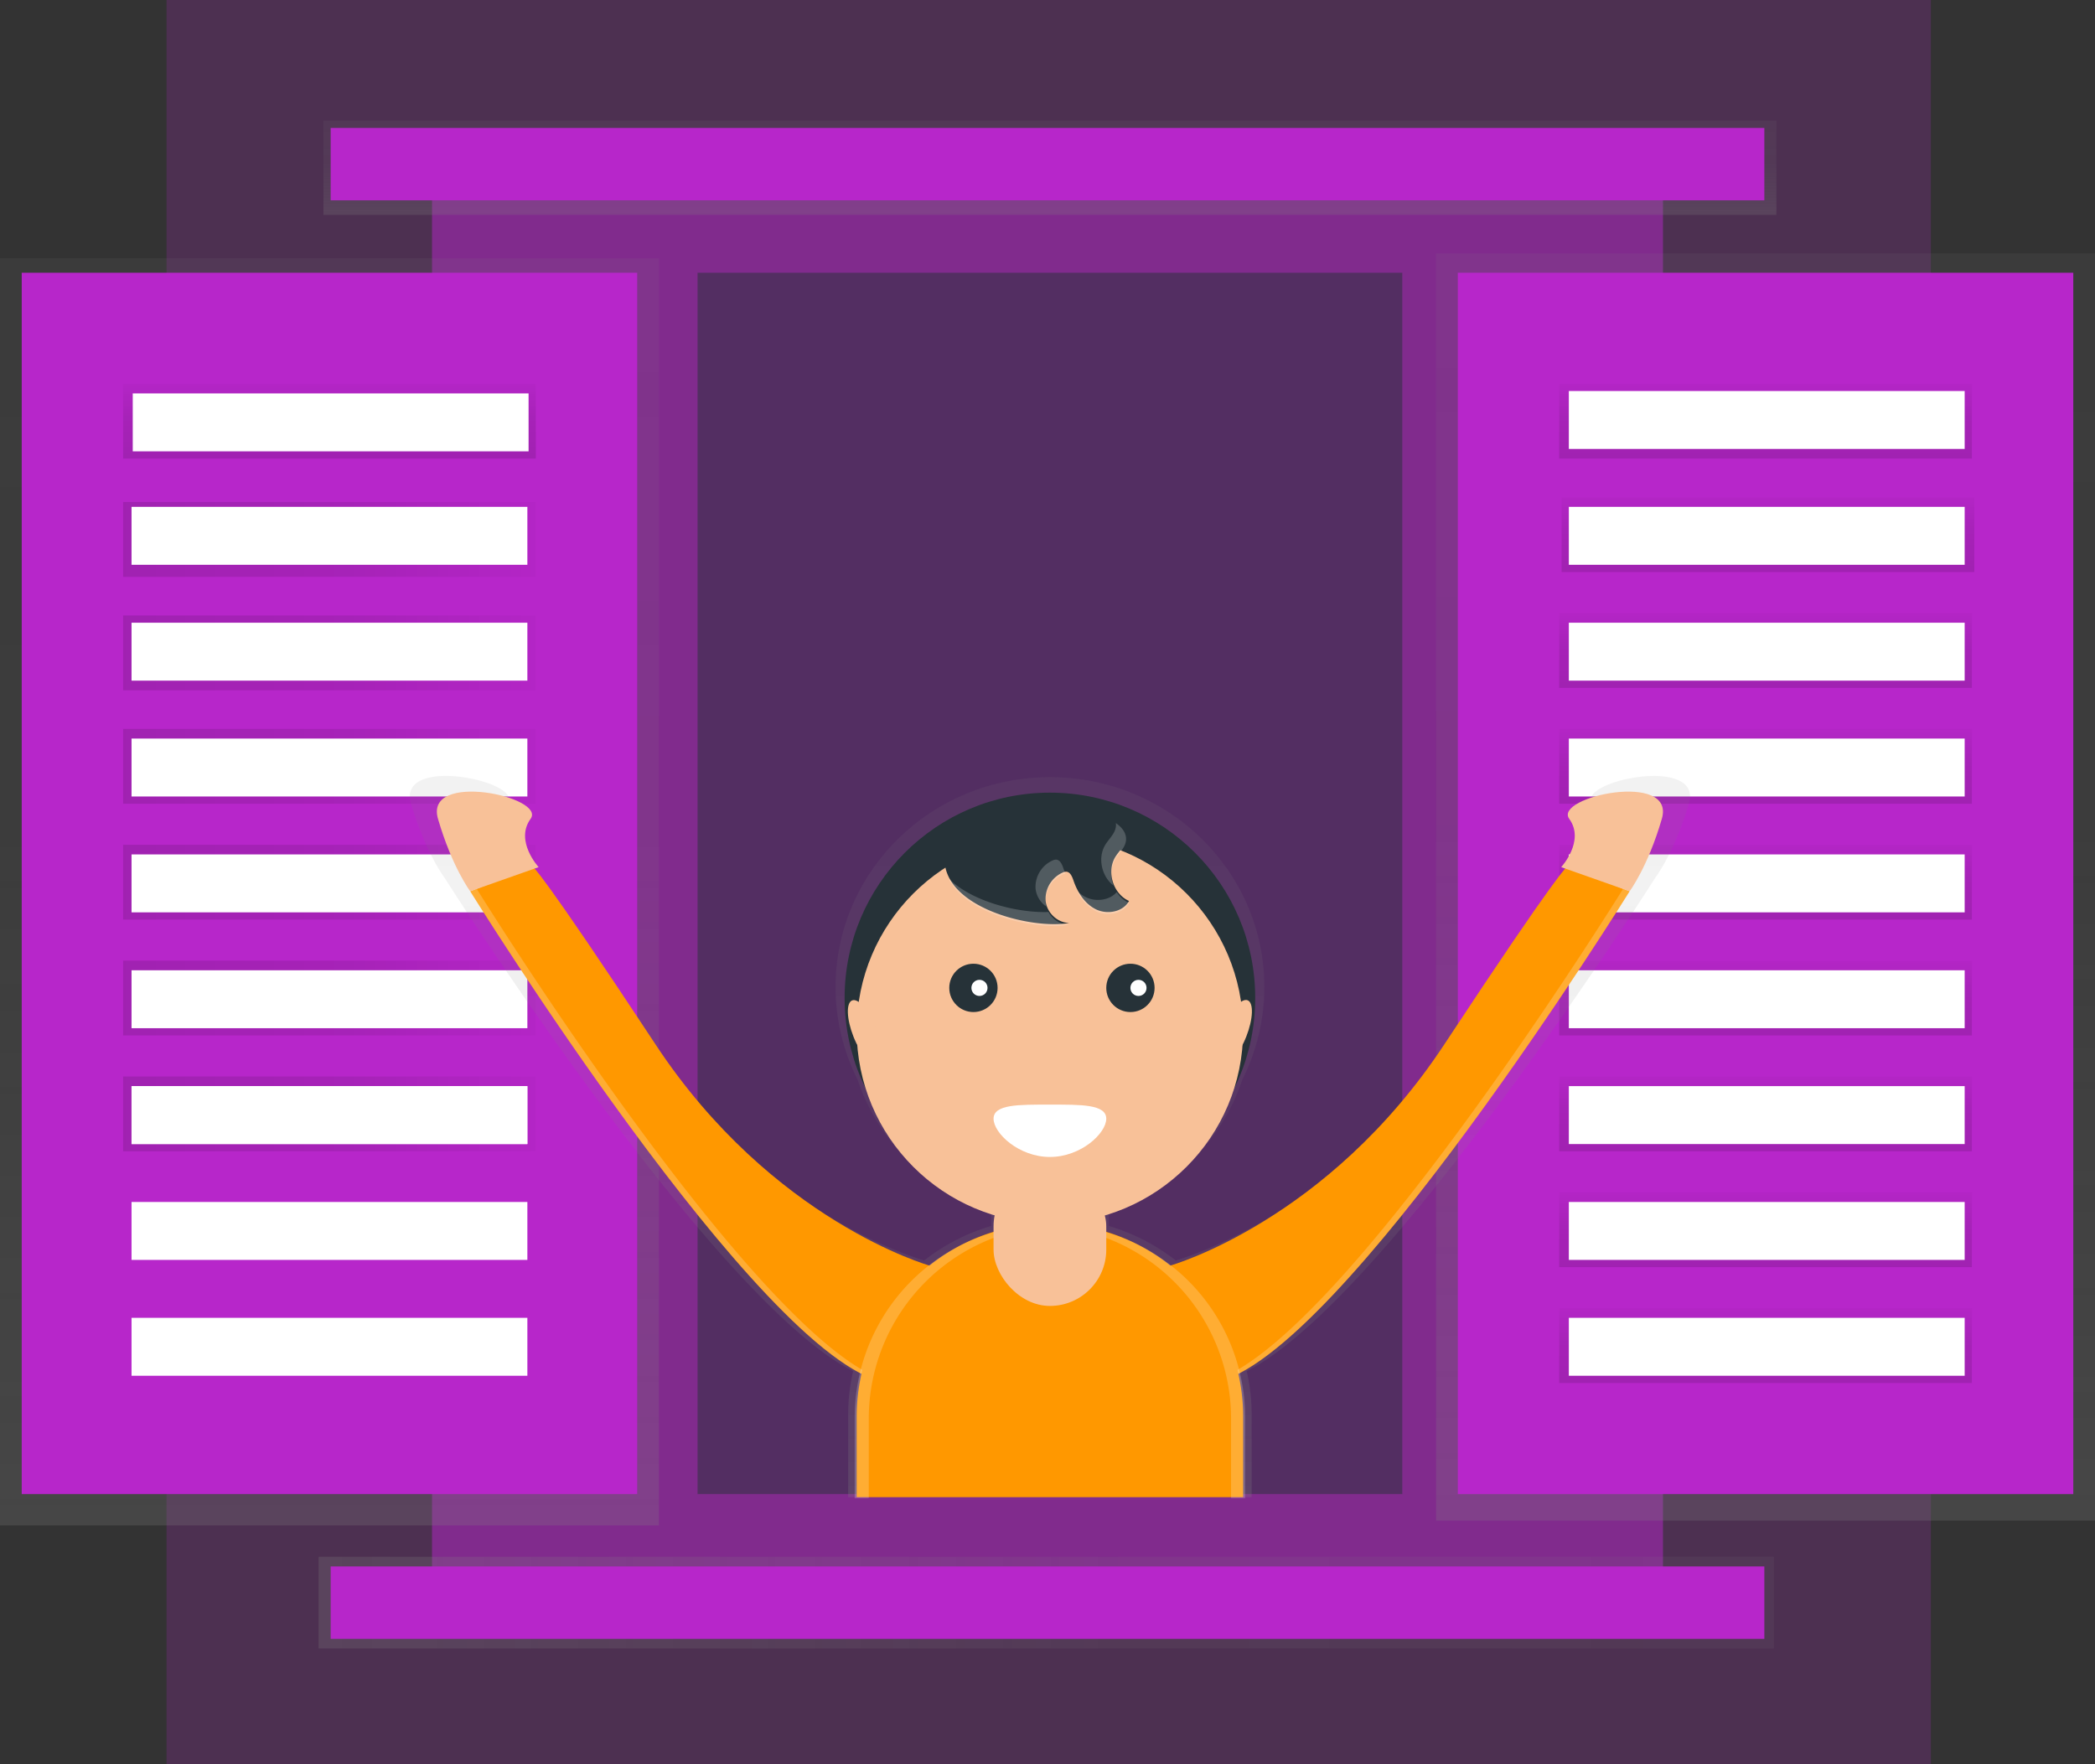 <svg xmlns="http://www.w3.org/2000/svg" xmlns:xlink="http://www.w3.org/1999/xlink" id="fd1e300e-6133-4b79-9025-3394cccdd89f" width="868" height="731" data-name="Layer 1" viewBox="0 0 868 731"><rect x="0" y="0" width="868" height="731" fill="#333333" stroke="none"/><defs><linearGradient id="06147ff9-8cd2-48ac-a1c1-caecd7b6d6a5" x1="731.5" x2="731.5" y1="630" y2="105" gradientUnits="userSpaceOnUse"><stop offset="0" stop-color="gray" stop-opacity=".25"/><stop offset=".54" stop-color="gray" stop-opacity=".12"/><stop offset="1" stop-color="gray" stop-opacity=".1"/></linearGradient><linearGradient id="a49b107c-cf66-4ec6-8282-86ab0caa351c" x1="136.5" x2="136.5" y1="632" y2="107" xlink:href="#06147ff9-8cd2-48ac-a1c1-caecd7b6d6a5"/><linearGradient id="1f9811ff-c8f4-40a6-be63-e60ca0341cbe" x1="136.5" x2="136.5" y1="190" y2="159" gradientUnits="userSpaceOnUse"><stop offset="0" stop-opacity=".12"/><stop offset=".55" stop-opacity=".09"/><stop offset="1" stop-opacity=".02"/></linearGradient><linearGradient id="b9a200bd-353c-4381-b6e1-073e5213fd80" x1="732.5" x2="732.5" y1="237" y2="206" xlink:href="#1f9811ff-c8f4-40a6-be63-e60ca0341cbe"/><linearGradient id="bd740118-0fc8-46fe-baa7-1287731d1ce1" x1="731.5" x2="731.5" y1="285" y2="254" xlink:href="#1f9811ff-c8f4-40a6-be63-e60ca0341cbe"/><linearGradient id="be3dcc85-6798-4804-ad40-40dd5e1bf54d" x1="731.5" x2="731.5" y1="333" y2="302" xlink:href="#1f9811ff-c8f4-40a6-be63-e60ca0341cbe"/><linearGradient id="7951aed1-d6b7-43ca-8fc6-4bf3d931fa96" x1="731.5" x2="731.5" y1="381" y2="350" xlink:href="#1f9811ff-c8f4-40a6-be63-e60ca0341cbe"/><linearGradient id="f7ec873f-c4fc-49e9-9fd3-dd83f2d4e56d" x1="731.5" x2="731.5" y1="429" y2="398" xlink:href="#1f9811ff-c8f4-40a6-be63-e60ca0341cbe"/><linearGradient id="ccdfa92b-51d8-4ad9-a821-9e1bef0af2d7" x1="731.5" x2="731.5" y1="477" y2="446" xlink:href="#1f9811ff-c8f4-40a6-be63-e60ca0341cbe"/><linearGradient id="073d1fbf-61de-45f9-b512-c4899ce091e5" x1="731.5" x2="731.5" y1="525" y2="494" xlink:href="#1f9811ff-c8f4-40a6-be63-e60ca0341cbe"/><linearGradient id="24835175-14ba-470d-95d2-6a8277fcc694" x1="731.5" x2="731.5" y1="573" y2="542" xlink:href="#1f9811ff-c8f4-40a6-be63-e60ca0341cbe"/><linearGradient id="5ff08f58-18b8-40ea-89dd-f61e941fbca5" x1="731.5" x2="731.5" xlink:href="#1f9811ff-c8f4-40a6-be63-e60ca0341cbe"/><linearGradient id="35037972-f4cb-4e52-85d9-6feea861c78a" x1="51" x2="222" y1="223.5" y2="223.5" xlink:href="#1f9811ff-c8f4-40a6-be63-e60ca0341cbe"/><linearGradient id="c11cf938-6a5f-4793-b594-126852022070" x1="51" x2="222" y1="270.5" y2="270.5" xlink:href="#1f9811ff-c8f4-40a6-be63-e60ca0341cbe"/><linearGradient id="68e8be81-276e-4a4c-a07a-ad0995a3c0be" x1="51" x2="222" y1="317.5" y2="317.5" xlink:href="#1f9811ff-c8f4-40a6-be63-e60ca0341cbe"/><linearGradient id="0822cc54-0c46-479a-a5ec-03e9a82962c7" x1="51" x2="222" y1="365.5" y2="365.5" xlink:href="#1f9811ff-c8f4-40a6-be63-e60ca0341cbe"/><linearGradient id="7019b20f-90f6-479e-a238-57a05bc6be32" x1="51" x2="222" y1="413.5" y2="413.5" xlink:href="#1f9811ff-c8f4-40a6-be63-e60ca0341cbe"/><linearGradient id="d42fcc48-79e2-414c-a733-2be802693088" x1="51" x2="222" y1="461.5" y2="461.5" xlink:href="#1f9811ff-c8f4-40a6-be63-e60ca0341cbe"/><linearGradient id="0c4558fc-2870-4523-bb15-f13635f1ebad" x1="132" x2="735" y1="664" y2="664" xlink:href="#06147ff9-8cd2-48ac-a1c1-caecd7b6d6a5"/><linearGradient id="5f8c78d2-e119-41dc-88f5-5bfd3b7b4286" x1="435" x2="435" y1="89" y2="50" xlink:href="#06147ff9-8cd2-48ac-a1c1-caecd7b6d6a5"/><linearGradient id="0b3309b2-8c80-4e02-ba09-43858a03760e" x1="601" x2="601" y1="704.8" y2="406" xlink:href="#06147ff9-8cd2-48ac-a1c1-caecd7b6d6a5"/></defs><title>welcome</title><rect width="731" height="731" x="69" fill="#b726ca" opacity=".2"/><rect width="510" height="595.5" x="179" y="68.25" fill="#b726ca" opacity=".5"/><rect width="273" height="525" x="595" y="105" fill="url(#06147ff9-8cd2-48ac-a1c1-caecd7b6d6a5)"/><rect width="273" height="525" y="107" fill="url(#a49b107c-cf66-4ec6-8282-86ab0caa351c)"/><rect width="255" height="506" x="604" y="113" fill="#b726ca"/><rect width="255" height="506" x="175" y="197.5" fill="#b726ca" transform="translate(439 816.5) rotate(-180)"/><rect width="171" height="31" x="51" y="159" fill="url(#1f9811ff-c8f4-40a6-be63-e60ca0341cbe)"/><rect width="171" height="31" x="647" y="206" fill="url(#b9a200bd-353c-4381-b6e1-073e5213fd80)"/><rect width="171" height="31" x="646" y="254" fill="url(#bd740118-0fc8-46fe-baa7-1287731d1ce1)"/><rect width="171" height="31" x="646" y="302" fill="url(#be3dcc85-6798-4804-ad40-40dd5e1bf54d)"/><rect width="171" height="31" x="646" y="350" fill="url(#7951aed1-d6b7-43ca-8fc6-4bf3d931fa96)"/><rect width="171" height="31" x="646" y="398" fill="url(#f7ec873f-c4fc-49e9-9fd3-dd83f2d4e56d)"/><rect width="171" height="31" x="646" y="446" fill="url(#ccdfa92b-51d8-4ad9-a821-9e1bef0af2d7)"/><rect width="171" height="31" x="646" y="494" fill="url(#073d1fbf-61de-45f9-b512-c4899ce091e5)"/><rect width="171" height="31" x="646" y="542" fill="url(#24835175-14ba-470d-95d2-6a8277fcc694)"/><rect width="171" height="31" x="646" y="159" fill="url(#5ff08f58-18b8-40ea-89dd-f61e941fbca5)"/><rect width="171" height="31" x="51" y="208" fill="url(#35037972-f4cb-4e52-85d9-6feea861c78a)"/><rect width="171" height="31" x="51" y="255" fill="url(#c11cf938-6a5f-4793-b594-126852022070)"/><rect width="171" height="31" x="51" y="302" fill="url(#68e8be81-276e-4a4c-a07a-ad0995a3c0be)"/><rect width="171" height="31" x="51" y="350" fill="url(#0822cc54-0c46-479a-a5ec-03e9a82962c7)"/><rect width="171" height="31" x="51" y="398" fill="url(#7019b20f-90f6-479e-a238-57a05bc6be32)"/><rect width="164" height="24" x="55" y="163" fill="#fff"/><rect width="164" height="24" x="54.5" y="210" fill="#fff"/><rect width="164" height="24" x="54.5" y="258" fill="#fff"/><rect width="164" height="24" x="54.5" y="306" fill="#fff"/><rect width="164" height="24" x="54.5" y="354" fill="#fff"/><rect width="164" height="24" x="54.5" y="402" fill="#fff"/><rect width="171" height="31" x="51" y="446" fill="url(#d42fcc48-79e2-414c-a733-2be802693088)"/><rect width="164" height="24" x="54.5" y="450" fill="#fff"/><rect width="164" height="24" x="54.5" y="450" fill="#fff"/><rect width="164" height="24" x="54.5" y="498" fill="#fff"/><rect width="164" height="24" x="54.5" y="546" fill="#fff"/><rect width="164" height="24" x="650" y="162" fill="#fff"/><rect width="164" height="24" x="650" y="210" fill="#fff"/><rect width="164" height="24" x="650" y="258" fill="#fff"/><rect width="164" height="24" x="650" y="306" fill="#fff"/><rect width="164" height="24" x="650" y="354" fill="#fff"/><rect width="164" height="24" x="650" y="402" fill="#fff"/><rect width="164" height="24" x="650" y="450" fill="#fff"/><rect width="164" height="24" x="650" y="498" fill="#fff"/><rect width="164" height="24" x="650" y="546" fill="#fff"/><rect width="603" height="38" x="132" y="645" fill="url(#0c4558fc-2870-4523-bb15-f13635f1ebad)"/><rect width="594" height="30" x="137" y="649" fill="#b726ca"/><rect width="602" height="39" x="134" y="50" fill="url(#5f8c78d2-e119-41dc-88f5-5bfd3b7b4286)"/><rect width="594" height="30" x="137" y="53" fill="#b726ca"/><rect width="292" height="506" x="289" y="113" fill="#263238" opacity=".5"/><path fill="url(#0b3309b2-8c80-4e02-ba09-43858a03760e)" d="M825.66,417.55c7,9.38-3.48,20.46-3.48,20.46l1.76.61c-2.59,2.87-12.82,15.82-52.26,74.4-50.5,75-118.55,93.71-118.55,93.71h0a84,84,0,0,0-27.73-14.31v-7.08a83,83,0,0,0,55.3-53.48,85.08,85.08,0,0,0,9.14-38.44c0-48-39.77-86.94-88.82-86.94s-88.82,38.93-88.82,86.94a85.08,85.08,0,0,0,9.14,38.44,83,83,0,0,0,55.3,53.48v7.08a84,84,0,0,0-27.73,14.31h0S480.83,588,430.33,513c-39.44-58.58-49.67-71.54-52.26-74.4l1.76-.61s-10.45-11.08-3.48-20.46-46.15-20.46-40.06,0,13.93,30.69,13.93,30.69S461.42,623.6,519.47,652.58a80.43,80.43,0,0,0-2.06,18.12V704.8H684.59V670.7a80.43,80.43,0,0,0-2.06-18.12c58-29,169.25-204.35,169.25-204.35s7.84-10.23,13.93-30.69S818.69,408.17,825.66,417.55Z" transform="translate(-166 -84.5)"/><circle cx="435" cy="413.47" r="85.06" fill="#263238"/><circle cx="435" cy="426.82" r="80.06" fill="#f8c198"/><circle cx="403.31" cy="409.3" r="10.01" fill="#263238"/><circle cx="468.36" cy="409.3" r="10.01" fill="#263238"/><path fill="#fff" d="M624.35,548c0,6-10.45,15.85-23.35,15.85S577.65,554,577.65,548s10.45-5.84,23.35-5.84S624.35,542,624.35,548Z" transform="translate(-166 -84.5)"/><circle cx="405.81" cy="409.3" r="3.34" fill="#fff"/><circle cx="471.69" cy="409.3" r="3.34" fill="#fff"/><path fill="#263238" d="M609,466.88c-4.88,0-9.26-4.24-9.78-9.09a12,12,0,0,1,7-11.75,3.42,3.42,0,0,1,1.47-.38c1.68,0,2.51,2,3.05,3.59,1.68,4.92,4.66,9.72,9.34,12s11.22,1.11,13.69-3.47c-6.62-2.95-9.45-12.21-5.6-18.35,1.49-2.37,3.81-4.38,4.28-7.14.86-5-4.62-8.64-9.47-10.14-14-4.33-62.8-4.81-65.49,16.08C554.67,460.27,593.63,469.8,609,466.88Z" transform="translate(-166 -84.5)"/><ellipse cx="524.27" cy="512.15" fill="#f8c198" rx="5" ry="14.18" transform="translate(-317.38 143.66) rotate(-21.53)"/><ellipse cx="677.73" cy="512.15" fill="#f8c198" rx="14.18" ry="5" transform="translate(-213.42 870.11) rotate(-68.47)"/><path fill="#ff9800" d="M650.91,608.84s65.17-18.3,113.54-91.69,50.87-73.59,50.87-73.59l25.85,10.21S721.09,647.25,669.39,657.26,650.91,608.84,650.91,608.84Z" transform="translate(-166 -84.5)"/><path fill="#f8c198" d="M812.83,443.77s10-10.84,3.34-20,44.2-20,38.36,0-13.34,30-13.34,30Z" transform="translate(-166 -84.5)"/><path fill="#ff9800" d="M551.09,608.84s-65.17-18.3-113.54-91.69-50.87-73.59-50.87-73.59l-25.85,10.21s120.09,193.48,171.8,203.49S551.09,608.84,551.09,608.84Z" transform="translate(-166 -84.5)"/><path fill="#f8c198" d="M389.17,443.77s-10-10.84-3.34-20-44.2-20-38.36,0,13.34,30,13.34,30Z" transform="translate(-166 -84.5)"/><g opacity=".2"><path fill="#fff" d="M628.29,427.27c-.48,2.76-2.8,4.76-4.28,7.14-3.37,5.38-1.62,13.16,3.32,17a12.79,12.79,0,0,1,.85-11.14c1.49-2.37,3.81-4.38,4.28-7.14.54-3.13-1.41-5.73-4.13-7.6A6,6,0,0,1,628.29,427.27Z" transform="translate(-166 -84.5)"/><path fill="#fff" d="M607.46,446.51c-.32-.75-.62-1.51-.88-2.27-.54-1.59-1.37-3.54-3.05-3.59a3.42,3.42,0,0,0-1.47.38,12,12,0,0,0-7,11.75,10.53,10.53,0,0,0,4.47,7.35,9.4,9.4,0,0,1-.3-1.51,12,12,0,0,1,7-11.75A3.87,3.87,0,0,1,607.46,446.51Z" transform="translate(-166 -84.5)"/><path fill="#fff" d="M600.41,462.35c-12.16.51-31.78-4.13-41.45-14,7.22,15.36,37.05,21.79,50,19.32A10.08,10.08,0,0,1,600.41,462.35Z" transform="translate(-166 -84.5)"/><path fill="#fff" d="M628.68,454.11c-2.92,3.43-8.58,4.15-12.75,2.12a14.54,14.54,0,0,1-3.7-2.61,17.84,17.84,0,0,0,7.87,8.44c4.68,2.27,11.22,1.11,13.69-3.47A11.88,11.88,0,0,1,628.68,454.11Z" transform="translate(-166 -84.5)"/></g><path fill="#fff" d="M837.85,453.77S717.76,647.25,666,657.26a60.33,60.33,0,0,1-9.07,1.11,53.05,53.05,0,0,0,12.41-1.11c51.71-10,171.8-203.49,171.8-203.49l-2.68-.95C838.09,453.45,837.85,453.77,837.85,453.77Z" opacity=".2" transform="translate(-166 -84.5)"/><path fill="#fff" d="M364.15,453.77S484.24,647.25,536,657.26a60.33,60.33,0,0,0,9.07,1.11,53.05,53.05,0,0,1-12.41-1.11c-51.71-10-171.8-203.49-171.8-203.49l2.68-.95C363.91,453.45,364.15,453.77,364.15,453.77Z" opacity=".2" transform="translate(-166 -84.5)"/><path fill="#ff9800" d="M435,506.88h0a80.06,80.06,0,0,1,80.06,80.06V620.3a0,0,0,0,1,0,0H354.94a0,0,0,0,1,0,0V586.94A80.06,80.06,0,0,1,435,506.88Z"/><path fill="#fff" d="M601.83,591.8h0a80.93,80.93,0,0,0-8.72.47c1,0,1.91-.06,2.88-.06h0a80.06,80.06,0,0,1,80.06,80.06v32.94h5.84V671.86A80.06,80.06,0,0,0,601.83,591.8Z" opacity=".2" transform="translate(-166 -84.5)"/><path fill="#fff" d="M600.17,591.8h0a80.93,80.93,0,0,1,8.72.47c-1,0-1.91-.06-2.88-.06h0a80.06,80.06,0,0,0-80.06,80.06v32.94h-5.84V671.86A80.06,80.06,0,0,1,600.17,591.8Z" opacity=".2" transform="translate(-166 -84.5)"/><rect width="46.7" height="56.29" x="411.65" y="484.78" fill="#f8c198" rx="23.35" ry="23.35"/></svg>
